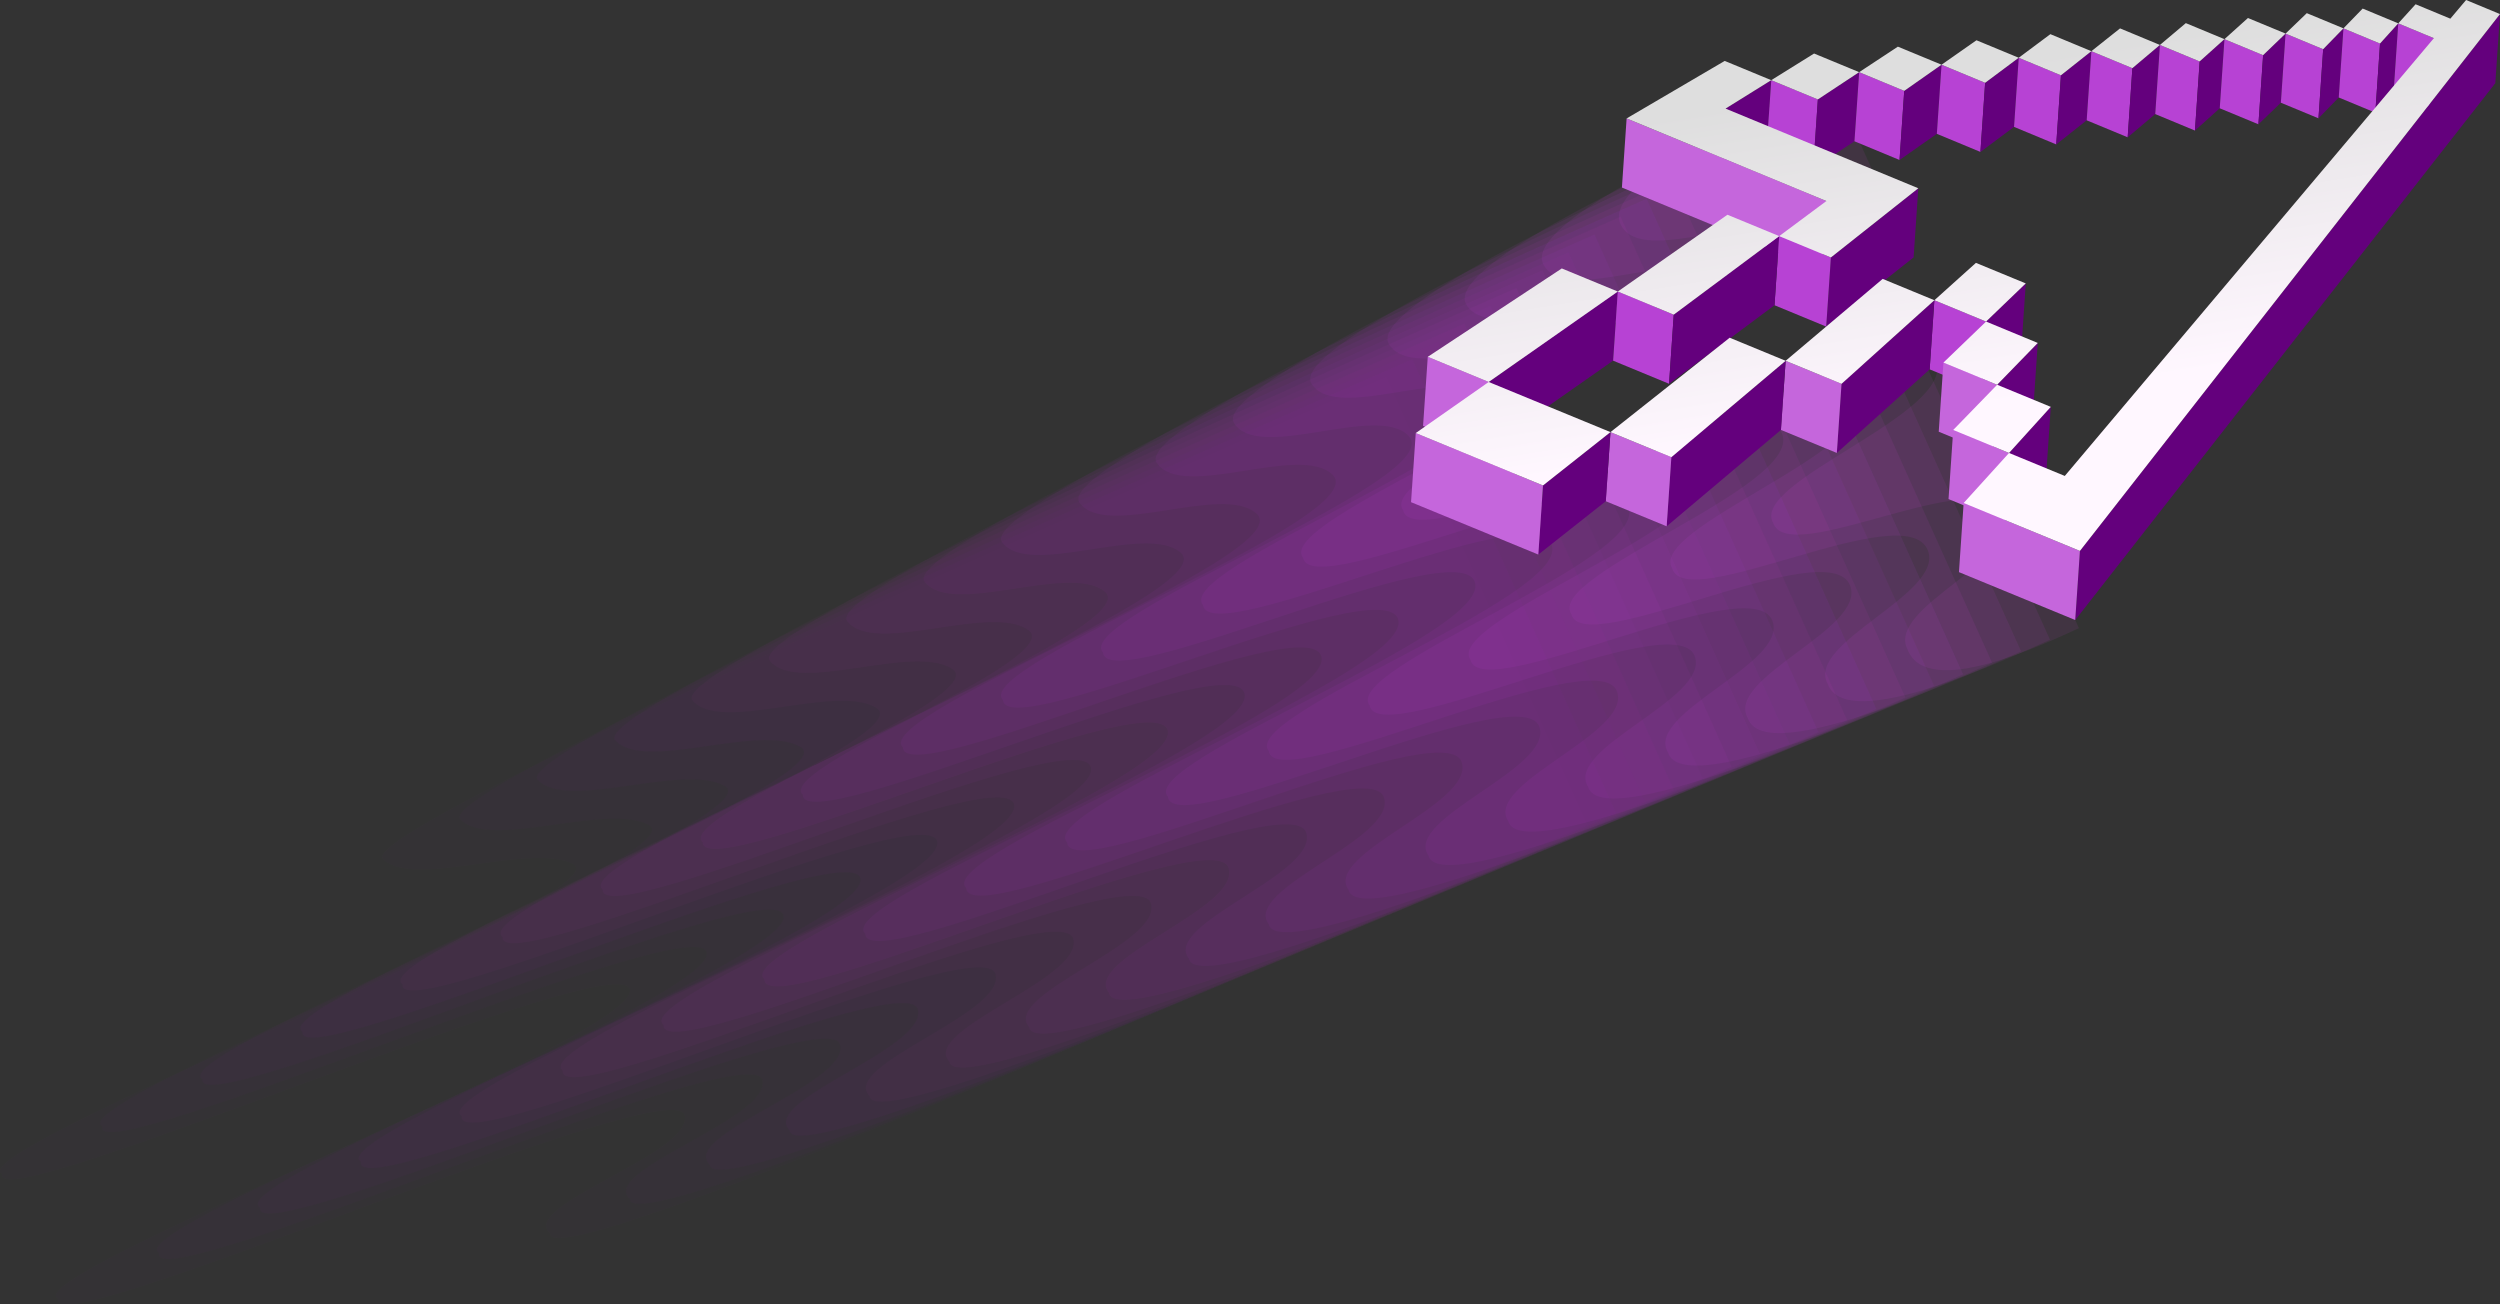 <?xml version="1.0" encoding="UTF-8"?>
<!DOCTYPE svg PUBLIC "-//W3C//DTD SVG 1.1//EN" "http://www.w3.org/Graphics/SVG/1.1/DTD/svg11.dtd">
<!-- Creator: CorelDRAW 2019 (64-Bit) -->
<svg xmlns="http://www.w3.org/2000/svg" xml:space="preserve" width="100%" height="100%" version="1.1" style="shape-rendering:geometricPrecision; text-rendering:geometricPrecision; image-rendering:optimizeQuality; fill-rule:evenodd; clip-rule:evenodd"
viewBox="0 0 59375.8 30981.1"
 xmlns:xlink="http://www.w3.org/1999/xlink">
 <rect x="0" y="0" width="59375.8" height="30981.1" fill="#333333" stroke="none"/>
 <defs>
  <style type="text/css">
   <![CDATA[
    .fil18 {fill:#64007D}
    .fil19 {fill:#B742D4}
    .fil20 {fill:#C566DC}
    .fil0 {fill:#E11FFF;fill-opacity:0.012}
    .fil1 {fill:#E122FF;fill-opacity:0.016}
    .fil2 {fill:#E224FF;fill-opacity:0.02}
    .fil3 {fill:#E227FF;fill-opacity:0.024}
    .fil4 {fill:#E32AFF;fill-opacity:0.027}
    .fil5 {fill:#E32CFF;fill-opacity:0.031}
    .fil6 {fill:#E32FFF;fill-opacity:0.035}
    .fil7 {fill:#E432FF;fill-opacity:0.039}
    .fil8 {fill:#E434FF;fill-opacity:0.043}
    .fil9 {fill:#E537FF;fill-opacity:0.047}
    .fil10 {fill:#E539FF;fill-opacity:0.051}
    .fil11 {fill:#E63CFF;fill-opacity:0.055}
    .fil12 {fill:#E63FFF;fill-opacity:0.059}
    .fil13 {fill:#E641FF;fill-opacity:0.063}
    .fil14 {fill:#E744FF;fill-opacity:0.067}
    .fil15 {fill:#E747FF;fill-opacity:0.071}
    .fil16 {fill:#E849FF;fill-opacity:0.075}
    .fil17 {fill:#E84CFF;fill-opacity:0.078}
    .fil21 {fill:url(#id0)}
   ]]>
  </style>
  <linearGradient id="id0" gradientUnits="userSpaceOnUse" x1="50226.4" y1="1077" x2="51490.2" y2="8944.4">
   <stop offset="0" style="stop-opacity:1; stop-color:#DEDEDE"/>
   <stop offset="1" style="stop-opacity:1; stop-color:#FFF7FF"/>
  </linearGradient>
 </defs>
 <g id="Layer_x0020_1">
  <g id="_1631693195648">
   <g id="_1631734768608">
    <path class="fil0" d="M13597 20511.8c-1068.7,-498.3 -3799.7,609.4 -4504.8,-115.3 -583.2,-612.1 13959.5,-7115.5 23831.5,-11438.6l4765.4 10620.2c-5114.8,2239.9 -24651.7,10876 -24623.9,9716.8 -770,-654.1 3380,-1892.1 3198,-2800.4 -227.3,-1138 -15213.8,5508.5 -14879.5,4350.5 -1069.8,-523.7 13617.7,-6147.1 13579.5,-7321.1 -47.4,-1207 -15237.4,5492.2 -14910.2,4355.5 -1087,-531.8 14936.1,-6716.5 13544,-7367.6z"/>
    <g>
     <path class="fil1" d="M15402.5 19588.6c-1038.5,-525 -3777.7,611 -4472.4,-132.7 -575,-628 13235,-6814.1 22612,-10921.6 1611.4,3590 3222.8,7179.9 4834.3,10769.8 -4858.2,2128.1 -23413.4,10337.6 -23414.8,9175 -755.4,-674.5 3343.5,-1908.1 3146.6,-2823.9 -245.8,-1147.4 -14621.6,5260.4 -14328.6,4106.1 -1040.3,-550.7 13073.3,-5938.6 13008.1,-7117.7 -74.8,-1212.4 -14644.9,5243.3 -14358.1,4110.3 -1057,-559.2 14325.7,-6479.1 12972.9,-7165.3z"/>
     <path class="fil2" d="M17208 18665.4c-1008.3,-551.8 -3755.7,612.4 -4440.1,-150.3 -566.8,-643.8 12510.7,-6512.7 21392.5,-10404.5 1634.5,3639.8 3268.9,7279.6 4903.5,10919.5 -4601.8,2016.3 -22175.3,9799.1 -22205.8,8633.1 -740.9,-695 3306.9,-1924.1 3095.2,-2847.4 -264.4,-1156.7 -14029.6,5012.1 -13777.9,3861.5 -1010.7,-577.5 12528.9,-5730 12436.8,-6914.2 -102.2,-1217.9 -14052.3,4994.5 -13806.1,3865 -1026.8,-586.4 13715.4,-6241.7 12401.9,-6962.7z"/>
     <path class="fil3" d="M19013.5 17742.2c-978.2,-578.6 -3733.6,614 -4407.7,-167.9 -558.6,-659.7 11786.3,-6211.3 20173.1,-9887.4l519 1155.5 923.1 3300.2 463.5 -213.4 3066.7 6826.8c-4345.2,1904.5 -20936.9,9260.9 -20996.7,8091.3 -726.2,-715.3 3270.4,-1940.1 3044,-2870.9 -283.1,-1166.1 -13437.7,4764 -13227.3,3617.1 -980.9,-604.5 11984.6,-5521.5 11865.5,-6710.8 -129.6,-1223.3 -13459.7,4745.7 -13254,3619.8 -996.7,-613.9 13105.1,-6004.3 11830.8,-6760.3l0 0z"/>
     <path class="fil4" d="M20819 16819c-948,-605.5 -3711.6,615.6 -4375.4,-185.5 -550.4,-675.5 11061.9,-5909.8 18953.7,-9370.2l590.4 1313.7 -689.8 265.4 923.1 3300.2 1134.2 -522.2 3083.4 6861.5c-4088.7,1792.9 -19698.7,8722.6 -19787.6,7549.5 -711.7,-735.7 3233.8,-1956 2992.5,-2894.3 -301.7,-1175.6 -12845.6,4515.7 -12676.4,3372.5 -951.4,-631.5 11440.1,-5313 11294,-6507.4 -156.9,-1228.7 -12867,4497 -12701.8,3374.6 -966.6,-641.1 12494.7,-5766.9 11259.7,-6557.8l0 0z"/>
     <path class="fil5" d="M22624.4 15895.9c-917.8,-632.3 -3689.6,617.1 -4343.1,-203 -542,-691.3 10337.6,-5608.4 17734.2,-8853.1l661.7 1472 -1379.3 530.6 923.1 3300.2 1804.8 -831 3100.2 6896.3c-3832.3,1681.1 -18460.5,8184.3 -18578.7,7007.7 -697.1,-756 3197.3,-1972 2941.2,-2917.8 -320.2,-1185 -12253.5,4267.5 -12125.7,3128 -921.7,-658.4 10895.7,-5104.3 10722.8,-6303.9 -184.4,-1234.1 -12274.6,4248.1 -12149.8,3129.4 -936.5,-668.5 11884.4,-5529.6 10688.6,-6355.4l0 0z"/>
     <path class="fil6" d="M24429.9 14972.6c-887.6,-659 -3667.6,618.7 -4310.8,-220.5 -533.8,-707.2 9613.3,-5307 16514.8,-8336l733.1 1630.3 -2069.1 796 923.1 3300.2 2475.4 -1139.9 3116.9 6931.1c-3575.7,1569.3 -17222.2,7645.9 -17369.6,6465.9 -682.5,-776.4 3160.9,-1988 2889.9,-2941.3 -338.9,-1194.4 -11661.4,4019.3 -11574.9,2883.4 -892.2,-685.2 10351.2,-4895.7 10151.3,-6100.4 -211.6,-1239.5 -11681.9,3999.2 -11597.6,2884.2 -906.5,-696 11274,-5292.3 10117.5,-6153l0 0z"/>
     <path class="fil7" d="M26235.4 14049.4c-857.5,-685.8 -3645.5,620.3 -4278.3,-238 -525.7,-723.1 8888.8,-5005.6 15295.3,-7818.9l804.5 1788.5 -2759 1061.4 923.1 3300.2 3146.2 -1448.7 3133.5 6965.9c-3319.2,1457.5 -15983.9,7107.6 -16160.5,5924 -667.9,-796.8 3124.2,-2004 2838.6,-2964.8 -357.6,-1203.7 -11069.5,3771.1 -11024.2,2639 -862.7,-712.2 9806.8,-4687.2 9579.9,-5897.1 -239,-1244.9 -11089.3,3750.5 -11045.5,2639.1 -876.4,-723.3 10663.7,-5054.9 9546.4,-5950.6l0 0z"/>
     <path class="fil8" d="M28040.9 13126.2c-827.3,-712.6 -3623.5,621.8 -4246,-255.5 -517.5,-739 8164.4,-4704.2 14075.8,-7301.8l876 1946.7 -3448.8 1326.8 923.1 3300.2 3816.9 -1757.5 3150.2 7000.6c-3062.7,1345.9 -14745.7,6569.3 -14951.5,5382.2 -653.3,-817.1 3087.8,-2019.9 2787.2,-2988.2 -376.1,-1213.2 -10477.4,3522.9 -10473.4,2394.4 -833,-739.1 9262.4,-4478.7 9008.6,-5693.5 -266.4,-1250.4 -10496.8,3501.6 -10493.4,2393.7 -846.3,-750.6 10053.3,-4817.4 8975.3,-5748.1l0 0z"/>
     <path class="fil9" d="M29846.6 12203.1c-797.1,-739.5 -3601.5,623.3 -4213.7,-273.3 -509.3,-754.7 7440.1,-4402.7 12856.4,-6784.6l947.5 2104.9 -4138.9 1592.3 923.1 3300.2 4487.8 -2066.5 3166.8 7035.6c-2806.1,1234 -13507.4,6030.9 -13742.3,4840.4 -638.8,-837.6 3051.1,-2035.9 2735.8,-3011.8 -394.6,-1222.5 -9885.4,3274.8 -9922.6,2150 -803.4,-766.1 8718,-4270.2 8437.2,-5490.2 -293.8,-1255.8 -9904.2,3252.9 -9941.4,2148.6 -816.2,-778 9443,-4580.1 8404.3,-5545.6l0 0z"/>
     <path class="fil10" d="M31652.1 11279.9c-766.9,-766.3 -3579.5,624.8 -4181.4,-290.8 -501,-770.5 6715.8,-4101.3 11636.9,-6267.5l1019 2263.1 -4828.7 1857.7 923.1 3300.2 5158.5 -2375.3 3183.6 7070.3c-2549.7,1122.3 -12269.3,5492.6 -12533.4,4298.6 -624.2,-857.9 3014.7,-2051.9 2684.5,-3035.2 -413.2,-1232 -9293.4,3026.5 -9372,1905.4 -773.7,-793 8173.7,-4061.6 7866,-5286.7 -321.2,-1261.2 -9311.6,3004 -9389.3,1903.3 -786.2,-805.3 8832.7,-4342.6 7833.2,-5343.1l0 0z"/>
     <path class="fil11" d="M33457.5 10356.7c-736.7,-793.1 -3557.4,626.4 -4148.9,-308.3 -492.9,-786.5 5991.3,-3799.9 10417.4,-5750.5l1090.6 2421.4 -5518.7 2123.1 923.1 3300.2 5829.3 -2684.2 3200.2 7105.1c-2293.2,1010.6 -11031,4954.4 -11324.3,3756.7 -609.6,-878.2 2978,-2067.8 2633.1,-3058.6 -431.8,-1241.3 -8701.4,2778.4 -8821.2,1660.9 -744.2,-819.9 7629.3,-3853 7294.6,-5083.2 -348.6,-1266.7 -8719,2755.2 -8837.3,1658.1 -756,-832.6 8222.5,-4105.3 7262.1,-5140.7l0 0z"/>
     <path class="fil12" d="M35263 9433.4c-706.5,-819.8 -3535.3,628 -4116.6,-325.8 -484.6,-802.3 5267,-3498.5 9198,-5233.4l1162.2 2579.6 -6208.7 2388.6 923.1 3300.2 6500.1 -2993 3216.7 7139.9c-2036.6,898.8 -9792.7,4415.9 -10115.2,3214.8 -595,-898.6 2941.6,-2083.7 2581.8,-3082.1 -450.4,-1250.7 -8109.3,2530.1 -8270.4,1416.3 -714.6,-846.7 7084.8,-3644.5 6723.1,-4879.8 -375.9,-1272 -8126.4,2506.5 -8285.1,1413 -725.9,-860.1 7612.1,-3867.9 6691,-4938.3l0 0z"/>
     <path class="fil13" d="M36725.1 8293.3c-1002.6,-300.8 -3241,725.7 -3741,-126.4 -476.3,-818.1 4542.7,-3197 7978.6,-4716.1l1233.7 2737.6 -5471.3 2104.9zm6666.6 547.4l3233.5 7174.8c-1780.2,787 -8554.6,3877.6 -8906.3,2673 -580.4,-918.9 2905.1,-2099.7 2530.5,-3105.6 -469,-1260.1 -7517.2,2281.9 -7719.7,1171.9 -685,-873.8 6540.4,-3435.9 6151.9,-4676.4 -403.4,-1277.4 -7534,2257.6 -7733.1,1167.7 -458,-584.1 2720.3,-1972.3 4695,-3168.1l577.5 2064.6 7170.7 -3301.9z"/>
     <path class="fil14" d="M38791.3 7498.4c-775.5,-674.5 -3429.9,682.4 -3969.3,-272.2 -468.1,-834 3818.3,-2895.6 6759.1,-4199.1l1305.4 2895.9 -4095.2 1575.4zm5271.2 1033.5l3250 7209.5c-1523.6,675.3 -7316.3,3339.3 -7697.1,2131.3 -565.9,-939.4 2868.5,-2115.8 2479.1,-3129.1 -487.6,-1269.6 -6925.2,2033.7 -7168.9,927.3 -655.4,-900.7 5995.9,-3227.3 5580.4,-4472.9 -147.5,-439.4 -1008.5,-342.1 -2086.2,-67.9l5642.7 -2598.2zm-7935.6 3274.4c-1438.4,439.5 -2698.8,780.9 -2801.8,314.2 -298.5,-410.2 956.1,-1134.9 2354.8,-1912.3l447 1598.1z"/>
     <path class="fil15" d="M40679.4 6664c-616,-900.4 -3469.3,632.6 -4019.5,-378.6 -460,-849.8 3093.8,-2594.2 5539.6,-3681.9l1377 3054 -2851.3 1096.9c-11.3,-30.7 -25.7,-60.9 -45.8,-90.4zm4053.9 1559l3266.6 7244.3c-1267.1,563.6 -6078,2801.1 -6488.1,1589.4 -551.2,-959.6 2832,-2131.7 2427.8,-3152.5 -506.3,-1278.9 -6333.2,1785.5 -6618.1,682.9 -625.8,-927.7 5451.5,-3018.8 5009,-4269.6 -147.1,-413.5 -854.3,-379.7 -1755.4,-179.8l4158.2 -1914.7zm-8773.8 2984.7c-138.1,-32.8 -228.7,-100.2 -257.8,-212.8 -82.6,-122.4 -45.3,-266.5 78.9,-426.8l178.9 639.6z"/>
     <path class="fil16" d="M42484.9 5740.7c-585.8,-927.1 -3447.3,634.1 -3987.2,-396.1 -451.7,-865.7 2369.5,-2292.8 4320.1,-3164.8l1448.8 3212.2 -1719.5 661.5c18.5,-108.6 0.7,-213.2 -62.2,-312.8l0 0zm2919.3 2173.4l3283.1 7279.2c-1010.6,451.7 -4839.8,2262.6 -5279,1047.5 -536.7,-980.1 2795.3,-2147.6 2376.4,-3176 -524.9,-1288.3 -5741.2,1537.3 -6067.4,438.3 -596.2,-954.5 4907.1,-2810.3 4437.7,-4066 -145.5,-387.9 -721.4,-407.2 -1464.7,-273.4l2713.9 -1249.6z"/>
    </g>
    <path class="fil17" d="M44290.4 4817.6c-555.6,-953.9 -3425.2,635.7 -3954.9,-413.6 -443.5,-881.6 1645.2,-1991.4 3100.8,-2647.8l1378.1 3054.7 -547.8 581.1 -0.8 0.3c110.3,-198.6 131.3,-391.5 24.6,-574.7l0 0zm1784.6 2787.6l3299.7 7314.1c-754.1,340 -3601.6,1724.2 -4070,505.7 -522.1,-1000.4 2758.9,-2163.6 2325.1,-3199.5 -543.5,-1297.7 -5149.2,1289.1 -5516.7,193.8 -566.5,-981.4 4362.7,-2601.7 3866.4,-3862.6 -143.2,-362.8 -609.4,-424.4 -1214.6,-348.3l1310.1 -603.2z"/>
   </g>
   <g>
    <g>
     <g>
      <g>
       <polygon class="fil18" points="47715.4,10757.8 47603.8,12399.5 48595.4,11305.1 48707,9663.4 "/>
       <polygon class="fil18" points="47433,9138 47321.3,10779.7 48286.3,9787.1 48397.9,8145.4 "/>
       <polygon class="fil18" points="47170,7636.9 47058.4,9278.6 48001,8373.1 48112.7,6731.3 "/>
       <polygon class="fil18" points="35357.6,9071.9 35245.9,10713.6 38311.5,8565.9 38423.2,6924.2 "/>
       <polygon class="fil19" points="38423.5,6924.2 38311.8,8565.9 39640.4,9115.1 39752,7473.4 "/>
       <polygon class="fil18" points="40982.8,2579.1 40871.2,4220.8 41956.1,3545.9 42067.8,1904.2 "/>
       <polygon class="fil20" points="43377,4774.5 43265.3,6416.2 38521,4454.2 38632.6,2812.5 "/>
       <polygon class="fil18" points="43484.7,6114.8 43373,7756.5 45448.6,6113.1 45560.3,4471.4 "/>
       <polygon class="fil19" points="42256.8,5607.8 42145.1,7249.5 43373,7756.5 43484.7,6114.8 "/>
       <polygon class="fil19" points="42067.9,1904.2 41956.2,3545.9 43062.8,4003.1 43174.5,2361.4 "/>
       <polygon class="fil18" points="43174.5,2361.4 43062.8,4003.1 44043.9,3355.5 44155.6,1713.8 "/>
       <polygon class="fil19" points="44155.6,1713.8 44043.9,3355.5 45114.5,3799.5 45226.2,2157.8 "/>
       <polygon class="fil18" points="45226.2,2157.8 45114.5,3799.5 46000.4,3178.6 46112.1,1536.9 "/>
       <polygon class="fil19" points="46112.1,1536.9 46000.5,3178.6 47035.9,3608.5 47147.6,1966.8 "/>
       <polygon class="fil18" points="47147.6,1966.8 47035.9,3608.5 47833.7,3013.4 47945.4,1371.7 "/>
       <polygon class="fil19" points="47945.5,1371.7 47833.8,3013.4 48836.4,3430.1 48948,1788.3 "/>
       <polygon class="fil18" points="48948,1788.3 48836.4,3430.1 49559,2857.4 49670.7,1215.7 "/>
       <polygon class="fil19" points="49670.8,1215.7 49559.1,2857.4 50533.1,3260.9 50644.8,1619.2 "/>
       <polygon class="fil18" points="50644.8,1619.2 50533.1,3260.9 51187.2,2709.3 51298.9,1067.6 "/>
       <polygon class="fil19" points="51298.9,1067.6 51187.2,2709.3 52131,3100.8 52242.6,1459 "/>
       <polygon class="fil18" points="52242.6,1459 52131,3100.8 52719.7,2571.6 52831.4,929.9 "/>
       <polygon class="fil19" points="52831.4,929.9 52719.7,2571.6 53638.2,2952.2 53749.8,1310.4 "/>
       <polygon class="fil18" points="53749.8,1310.4 53638.2,2952.2 54170.9,2439.5 54282.6,797.8 "/>
       <polygon class="fil19" points="54282.7,797.8 54171.1,2439.5 55064.5,2810 55176.2,1168.3 "/>
       <polygon class="fil18" points="55176.2,1168.3 55064.5,2810 55545.8,2315.2 55657.5,673.5 "/>
       <polygon class="fil19" points="55657.5,673.5 55545.8,2315.2 56414.7,2675.8 56526.4,1034.1 "/>
       <polygon class="fil18" points="56526.4,1034.1 56414.7,2675.8 56847.5,2196.7 56959.2,555 "/>
       <polygon class="fil19" points="56959.2,555 56847.5,2196.7 57694.4,2547.8 57806.1,906.1 "/>
       <polygon class="fil19" points="47169.9,7637 47058.3,9278.7 45830.5,8772.3 45942.1,7130.5 "/>
       <polygon class="fil20" points="47432.9,9138.1 47321.2,10779.8 46045.6,10253.5 46157.2,8611.8 "/>
       <polygon class="fil20" points="47715.4,10757.8 47603.7,12399.5 46278.1,11853.2 46389.8,10211.5 "/>
       <polygon class="fil18" points="45942,7130.5 45830.3,8772.3 43625.2,10757.8 43736.9,9116.1 "/>
       <polygon class="fil20" points="43736.9,9116.1 43625.2,10757.8 42298.1,10210.8 42409.8,8569.1 "/>
       <polygon class="fil18" points="42409.7,8569 42298,10210.8 39583.7,12499.9 39695.4,10858.2 "/>
       <polygon class="fil20" points="39695.4,10858.2 39583.7,12499.9 38137.9,11904.4 38249.5,10262.7 "/>
       <polygon class="fil18" points="38249.4,10262.7 38137.8,11904.4 36535.5,13171.3 36647.2,11529.6 "/>
       <polygon class="fil20" points="36647.2,11529.6 36535.5,13171.3 33512.8,11926.7 33624.5,10285 "/>
       <polygon class="fil20" points="35357.6,9071.9 35245.9,10713.6 33798.3,10116 33910,8474.3 "/>
       <polygon class="fil18" points="39752,7473.4 39640.4,9115.1 42145.1,7249.5 42256.8,5607.8 "/>
       <polygon class="fil18" points="59375.7,334.3 59264.1,1976 49287.4,14725.9 49399.1,13084.2 "/>
       <polygon class="fil20" points="49399.1,13084.2 49287.4,14725.9 46525.8,13588.3 46637.5,11946.6 "/>
      </g>
     </g>
    </g>
    <path class="fil21" d="M49039.4 11303.8l-1324 -546 991.6 -1094.4 -1274 -525.4 0 0 964.9 -992.6 -1227.9 -508.5 942.7 -905.6 -1183.5 -488.3 -987.1 887.5 -0.1 0 -1227.9 -506.8 -2304.3 1945.3 -0.1 0 -1328.9 -548.1 -2831.3 2241.7 0 0 -2891.9 -1190.7 0 0 3065.6 -2147.7 0.3 0 1328.5 549.2 2504.8 -1865.6 1227.9 507 2075.6 -1643.4 -4577.5 -1892.3 1085 -674.9 0.1 0 1106.6 457.2 981.1 -647.6 1070.6 444 885.9 -620.9 0.1 0 1035.4 429.9 797.8 -595.1 0.1 0 1002.5 416.6 722.7 -572.6 0.1 0 974 403.5 654.1 -551.6 943.7 391.5 588.8 -529.2 918.4 380.5 532.8 -512.6 0.1 0 893.5 370.5 481.3 -494.8 868.9 360.6 432.8 -479.1 846.9 351.1 -8766.7 10397.7 0 0zm-1324 -546l-1325.6 -546.3 1043.1 -1073.4 -1275.7 -526.3 1012.7 -974.8 -1227.8 -506.5 -0.1 0 -2205.1 1985.6 -1327.1 -547 -0.1 -0.1 -2714.3 2289.2 -1445.9 -595.5 -0.1 0 -1602.2 1266.9 -3022.7 -1244.6 1733.1 -1213.1 0 0 -1447.6 -597.6 3182.9 -2098.9 1330.3 548.6 0.1 0 2604 -1823.7 1229.5 507.4 1120.2 -833.2 -4744.4 -1962 2330 -1365.8 1105.1 457.4 0.2 0 1017.1 -633.1 1070.7 442.7 919.5 -605.8 1036.9 428.9 0.1 0.1 829.4 -580.6 1003.7 415.3 0.2 0 751.2 -560.4 974 404.4 0.1 0 680.9 -541.5 947.2 393.5 615 -518.4 917.5 380.7 557.9 -502.3 893.4 370.1 0.1 0 504 -485.2 870.8 361 456.3 -470 845.4 351.5 411.7 -453.7 825.2 342.2 373.9 -443.5 805.7 334.3 -9976.7 12749.9 -2761.6 -1137.6 1077.9 -1188.8 0 0z"/>
   </g>
  </g>
 </g>
</svg>
